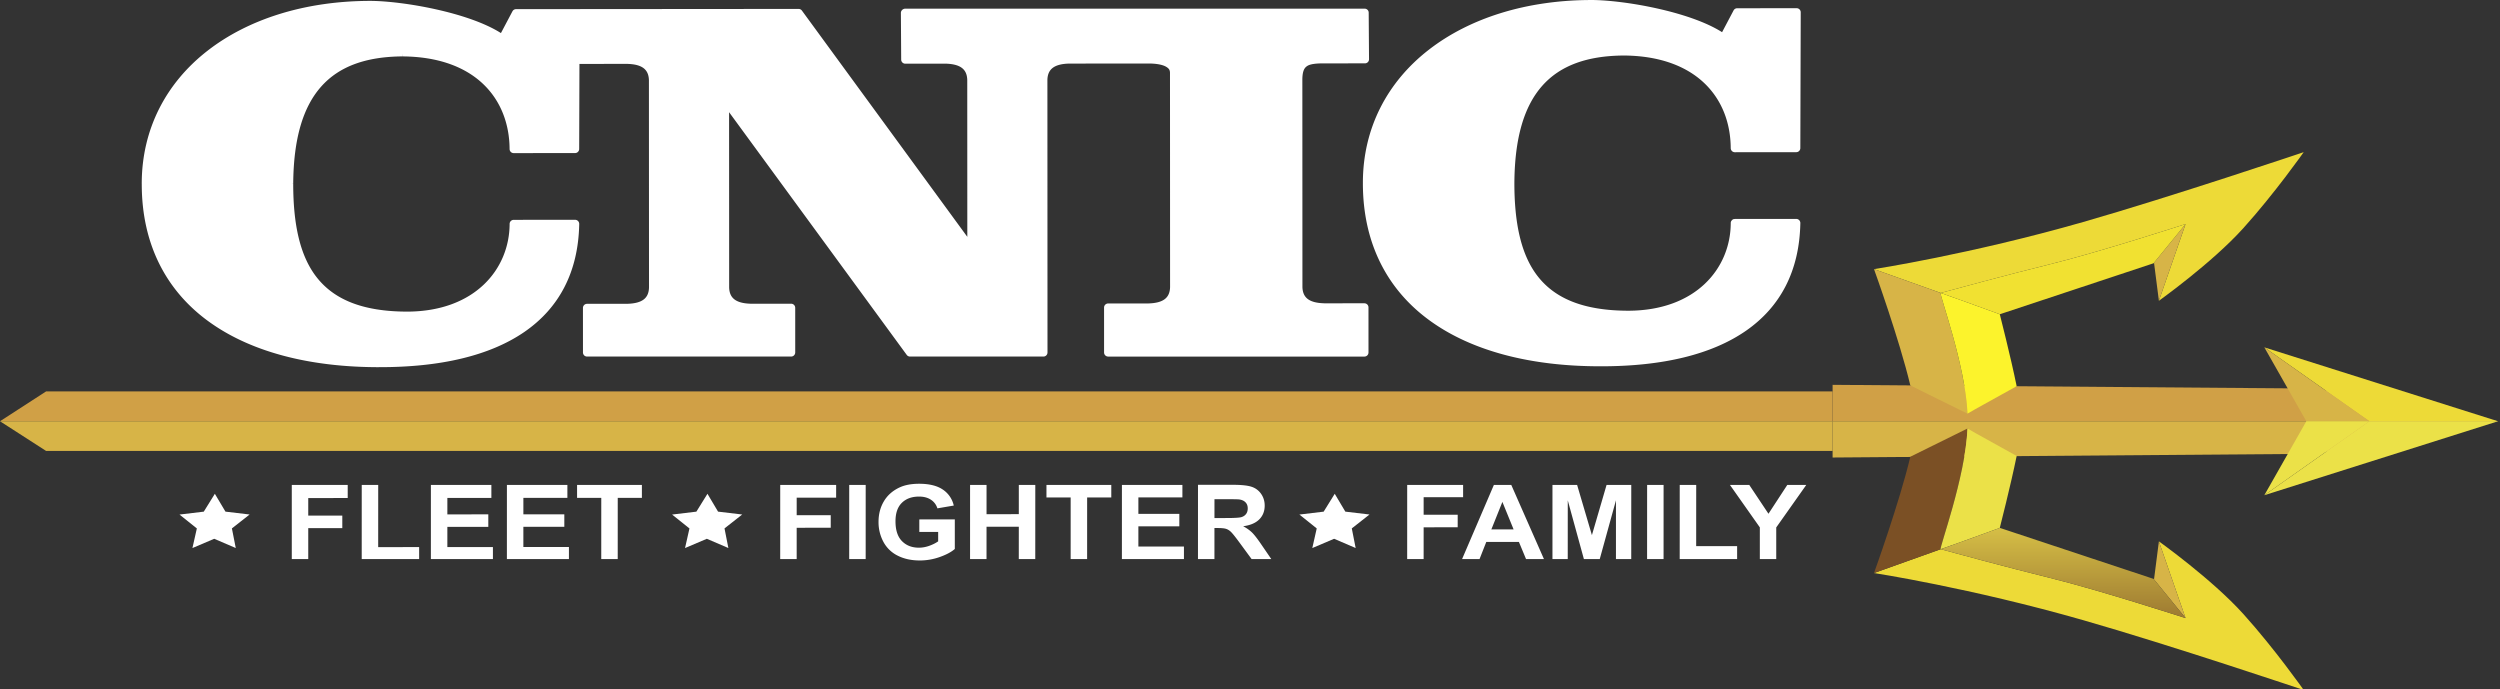 <svg xmlns="http://www.w3.org/2000/svg" width="283" height="78" viewBox="0 0 283 78"><rect x="0" y="0" width="283" height="78" fill="#333333" stroke="none"/><defs><linearGradient id="j" x1="299.59" x2="315.96" y1="77.94" y2="77.94" gradientUnits="userSpaceOnUse"><stop offset="0" stop-color="#d7b447"/><stop offset=".99" stop-color="#7b5025"/></linearGradient><linearGradient id="a" x1="316.13" x2="313.07" y1="50.26" y2="50.26" gradientUnits="userSpaceOnUse"><stop offset="0" stop-color="#ebe148"/><stop offset=".99" stop-color="#d0a046"/></linearGradient><linearGradient id="c" x1="316.78" x2="320.14" y1="191.6" y2="191.6" gradientUnits="userSpaceOnUse"><stop offset="0" stop-color="#d7b447"/><stop offset=".99" stop-color="#ad7439"/></linearGradient><linearGradient id="d" x1="316.77" x2="322.46" y1="50.27" y2="50.27" gradientUnits="userSpaceOnUse"><stop offset="0" stop-color="#d7b447"/><stop offset=".99" stop-color="#ad7439"/></linearGradient><linearGradient id="q" x1="330.35" x2="339.03" y1="49.8" y2="49.8" gradientUnits="userSpaceOnUse"><stop offset="0" stop-color="#d7b447"/><stop offset=".99" stop-color="#7b5025"/></linearGradient><linearGradient id="f" x1="308.43" x2="316.79" y1="33.12" y2="33.12" gradientUnits="userSpaceOnUse"><stop offset="0" stop-color="#d7b447"/><stop offset=".99" stop-color="#7b5025"/></linearGradient><linearGradient id="g" x1="316.78" x2="325.16" y1="25.81" y2="25.81" gradientUnits="userSpaceOnUse"><stop offset="0" stop-color="#ebe148"/><stop offset=".99" stop-color="#d0a046"/></linearGradient><linearGradient id="p" x1="317.6" x2="331.26" y1="71.4" y2="71.4" gradientUnits="userSpaceOnUse"><stop offset="0" stop-color="#ebe148"/><stop offset=".99" stop-color="#d0a046"/></linearGradient><linearGradient id="o" x1="326.06" x2="325.77" y1="85.44" y2="76.04" gradientUnits="userSpaceOnUse"><stop offset="0" stop-color="#d7b447"/><stop offset=".99" stop-color="#7b5025"/></linearGradient><linearGradient id="b" x1="316.4" x2="314.58" y1="191.78" y2="191.78" gradientUnits="userSpaceOnUse"><stop offset="0" stop-color="#ebe148"/><stop offset=".99" stop-color="#d0a046"/></linearGradient><linearGradient id="m" x1="299.57" x2="299.57" y1="41.43" y2="76.5" gradientUnits="userSpaceOnUse"><stop offset=".06" stop-color="#f1e131"/><stop offset=".48" stop-color="#dec949"/><stop offset=".99" stop-color="#7b5025"/></linearGradient><linearGradient id="l" x1="294.44" x2="303.12" y1="49.8" y2="49.8" gradientUnits="userSpaceOnUse"><stop offset="0" stop-color="#d7b447"/><stop offset=".99" stop-color="#7b5025"/></linearGradient><linearGradient id="r" x1="333.97" x2="333.97" y1="41.44" y2="76.51" gradientUnits="userSpaceOnUse"><stop offset=".06" stop-color="#f1e131"/><stop offset=".48" stop-color="#dec949"/><stop offset=".99" stop-color="#7b5025"/></linearGradient><radialGradient id="k" cx="219.68" cy="33.16" r="11839.05" gradientUnits="userSpaceOnUse"><stop offset="0" stop-color="#fcf32c"/><stop offset=".27" stop-color="#f9ef2d"/><stop offset=".53" stop-color="#f3e332"/><stop offset=".79" stop-color="#e7cf39"/><stop offset=".99" stop-color="#dcbb42"/></radialGradient><radialGradient id="n" cx="212.14" cy="61.29" r="3751.03" gradientUnits="userSpaceOnUse"><stop offset=".38" stop-color="#edda37"/><stop offset=".99" stop-color="#dcbb42"/></radialGradient><radialGradient id="i" cx="212.14" cy="17.22" r="3094.08" gradientUnits="userSpaceOnUse"><stop offset=".38" stop-color="#edda37"/><stop offset=".99" stop-color="#dcbb42"/></radialGradient><radialGradient id="h" cx="256.33" cy="47.68" r="5473.89" gradientUnits="userSpaceOnUse"><stop offset="0" stop-color="#ebe148"/><stop offset=".99" stop-color="#d0a046"/></radialGradient><radialGradient id="e" cx="256.33" cy="39.32" r="3830.57" gradientUnits="userSpaceOnUse"><stop offset=".38" stop-color="#edda37"/><stop offset=".99" stop-color="#dcbb42"/></radialGradient></defs><path fill="url(#a)" d="M282.774 47.685l-20.804-3.702-54.52-.42v4.122z"/><path fill="url(#b)" d="M207.45 44.308H5.217L0 47.685h207.45z"/><path fill="url(#c)" d="M0 47.685l5.217 3.361H207.45v-3.36z"/><path fill="url(#d)" d="M282.774 47.685H207.45v4.106l54.52-.42z"/><path fill="url(#e)" d="M256.322 39.32l11.89 8.366h14.562z"/><path fill="url(#f)" d="M261.077 47.686h7.134l-11.89-8.367z"/><path fill="url(#g)" d="M256.322 56.058l11.89-8.372h14.562z"/><path fill="url(#h)" d="M261.077 47.686h7.134l-11.89 8.372z"/><path fill="url(#i)" d="M232.077 29.908c5.648-1.395 15.329-4.545 15.329-4.545l-3.02 8.685s5.994-4.265 9.56-8.22c3.564-3.954 6.834-8.605 6.834-8.605s-15.033 5.063-24.964 7.908c-12.793 3.663-23.68 5.334-23.68 5.334l7.55 2.697c1.45-.397 7.464-2.036 12.391-3.254z"/><path fill="url(#j)" d="M222.722 46.82c-.24-5.56-3.245-13.6-3.035-13.658l-7.55-2.697s2.88 7.974 4.112 13.166l6.468 3.195z"/><path fill="url(#k)" d="M223.628 46.303l4.659-2.586c-.681-3.342-1.91-8.143-1.91-8.143l-3.821-1.388-2.87-1.024c-.209.058 2.796 8.098 3.036 13.658z"/><path fill="url(#l)" d="M243.84 29.783l.547 4.265 3.019-8.685-3.622 4.439z"/><path fill="url(#m)" d="M243.784 29.802l3.622-4.439s-9.68 3.15-15.329 4.545c-4.927 1.218-10.94 2.857-12.39 3.254l2.869 1.024 3.82 1.388z"/><g><path fill="url(#n)" d="M232.077 65.425c5.648 1.395 15.329 4.544 15.329 4.544l-3.02-8.686s5.994 4.267 9.56 8.22c3.564 3.955 6.834 8.607 6.834 8.607s-15.033-5.065-24.964-7.908c-12.793-3.663-23.68-5.334-23.68-5.334l7.55-2.698c1.45.398 7.464 2.036 12.391 3.255z"/><path fill="url(#o)" d="M222.722 48.509c-.24 5.563-3.245 13.603-3.035 13.661l-7.55 2.698s2.88-7.975 4.112-13.166l6.468-3.194z"/><path fill="url(#p)" d="M223.628 49.029l4.659 2.587c-.681 3.341-1.91 8.141-1.91 8.141l-3.821 1.39-2.87 1.023c-.209-.058 2.796-8.098 3.036-13.661z"/></g><g><path fill="url(#q)" d="M243.84 65.55l.547-4.266 3.019 8.685-3.622-4.438z"/><path fill="url(#r)" d="M243.784 65.53l3.622 4.439s-9.68-3.149-15.329-4.544c-4.927-1.219-10.94-2.857-12.39-3.255l2.869-1.023 3.82-1.39z"/></g><g><path fill="#fff" d="M33.03 63.285v-8.388h6.331v1.479l-4.467.003v1.987l3.855-.003v1.42l-3.855.003v3.499zM40.946 63.285l.002-8.388h1.865l-.003 7.037 4.636-.004v1.355zM48.776 63.285l.001-8.388h6.847v1.466l-4.982.004-.001 1.861 4.636-.003v1.415l-4.636.003v2.286l5.158-.005v1.36zM57.38 63.285l.002-8.388h6.846v1.458h-4.982v1.868l4.635-.004v1.415l-4.636.003v2.286l5.158-.005-.001 1.367zM68.062 63.285l.002-6.93h-2.74v-1.458h7.338v1.458h-2.734l-.002 6.93zM88.318 63.285l.003-8.388h6.33l-.001 1.436-4.465.004v1.987l3.854-.003v1.42l-3.855.003v3.54zM96.129 63.285l.002-8.388h1.865l-.002 8.388zM104.066 60.216V58.8l4.018-.003v3.346c-.391.343-.957.647-1.698.909a6.726 6.726 0 01-2.252.394c-.965.001-1.807-.184-2.525-.55a3.67 3.67 0 01-1.619-1.58 4.71 4.71 0 01-.54-2.237c-.001-.875.201-1.651.605-2.331.403-.68.993-1.202 1.77-1.566.592-.279 1.329-.418 2.211-.42 1.146 0 2.041.218 2.686.654a2.94 2.94 0 011.244 1.813l-1.852.316a1.786 1.786 0 00-.734-.976c-.36-.238-.807-.357-1.345-.357-.814 0-1.462.235-1.943.706-.48.47-.722 1.166-.722 2.091 0 .997.243 1.744.73 2.241.487.498 1.126.747 1.915.747.39 0 .783-.07 1.175-.21.393-.14.73-.309 1.01-.508l.001-1.066zM109.81 63.285l.002-8.388h1.864v3.309l3.653-.003.001-3.306h1.865l-.003 8.388h-1.865l.002-3.662-3.654.003-.001 3.659zM121.198 63.285l.001-6.97-2.74.002.001-1.42h7.338v1.414l-2.734.002-.002 6.972zM126.999 63.285l.002-8.388h6.847v1.41h-4.983v1.863l4.635-.003v1.416h-4.636v2.287l5.158-.004v1.419zM137.478 56.512l1.455-.002c.755 0 1.209.01 1.36.029.303.046.536.154.703.33.165.172.249.4.248.683 0 .251-.063.462-.189.63-.126.168-.3.286-.523.356-.222.068-.781.102-1.675.103l-1.38.002zm-.004 6.773l.001-3.512h.377c.429 0 .742.03.939.094.197.062.385.18.56.35.176.17.504.58.983 1.233l1.347 1.835h2.229l-1.127-1.648c-.444-.653-.798-1.107-1.06-1.363a4.323 4.323 0 00-.999-.703c.811-.108 1.42-.367 1.827-.778.408-.41.612-.93.612-1.56 0-.497-.134-.939-.402-1.323a2.082 2.082 0 00-1.075-.804c-.446-.151-1.163-.226-2.15-.226l-3.924.003-.002 8.402zM159.292 63.285l.002-8.388h6.33v1.383l-4.468.003v1.988l3.856-.003-.002 1.42-3.854.003-.001 3.594zM168.821 59.932l1.249-3.116 1.27 3.114zm2.257-5.035h-1.972l-3.597 8.388h1.976l.763-1.938 3.692-.003.806 1.94h2.027zM175.738 63.285l.001-8.388h2.791l1.674 5.68 1.658-5.68h2.797l-.003 8.388h-1.731l.002-6.65-1.836 6.65h-1.795l-1.825-6.647-.003 6.647zM186.45 63.285l.004-8.388h1.864l-.002 8.388zM190.142 63.285l.003-8.388h1.865l-.003 6.926 4.635-.004v1.466zM199.213 63.285v-3.586l-3.382-4.802h2.188l2.172 3.26 2.129-3.26h2.148l-3.398 4.811v3.577z"/></g><g><path fill="#fff" d="M151.022 60.99l-2.469 1.05.5-2.221-1.963-1.572 2.748-.328 1.254-2.022 1.199 2.02 2.735.325-2.003 1.574.437 2.221z"/></g><g><path fill="#fff" d="M80.014 60.99l-2.468 1.05.5-2.221-1.964-1.572 2.748-.328 1.254-2.022 1.2 2.02 2.734.325-2.004 1.574.437 2.221z"/></g><g><path fill="#fff" d="M24.25 60.99l-2.467 1.05.5-2.221-1.964-1.572 2.748-.328 1.254-2.022 1.2 2.02 2.734.325-2.004 1.574.437 2.221z"/></g><g><path fill="#fff" d="M154.45 34.332l-4.56.003-.005-.002c-1.745-.05-2.417-.673-2.45-1.842l-.009-23.47-.001-.013c.011-.972.226-1.322.543-1.531.332-.225.99-.308 1.909-.302l4.635-.003a.462.462 0 00.462-.465l-.038-5.284a.447.447 0 00-.462-.44h-52.03a.489.489 0 00-.33.156.461.461 0 00-.133.329l.033 5.283a.463.463 0 00.463.458l4.562-.003.008-.001c1.74.052 2.414.677 2.446 1.843l.007 17.762L90.778 1.2a.464.464 0 00-.373-.19l-31.988.026a.46.46 0 00-.408.246l-1.303 2.463C53.035 1.404 45.626.12 41.929.101h-.005a.142.142 0 00-.032 0c-7.324.011-13.766 2.039-18.4 5.643-4.64 3.606-7.45 8.818-7.447 15.068l.002.045c.002 6.849 2.811 12.083 7.575 15.536 4.77 3.462 11.453 5.17 19.248 5.172l.012-.002c13.93.042 22.483-5.294 22.686-16.209a.465.465 0 00-.462-.473l-6.954.005a.462.462 0 00-.463.462v.003c-.02 5.111-3.93 9.895-11.573 9.925l-.017-.001c-5.15-.007-8.31-1.419-10.239-3.872-1.934-2.458-2.668-6.083-2.668-10.593l-.247-.015h.247c.073-10.13 4.227-14.34 12.318-14.41l.013-.329v.33c8.247.034 12.128 4.78 12.163 10.484 0 .122.048.242.135.328a.47.47 0 00.328.135l6.952-.006c.254 0 .46-.205.462-.461l.03-9.63 5.411-.004h.011c1.736.05 2.41.675 2.442 1.843l.01 23.47c-.033 1.17-.706 1.794-2.453 1.846l-4.562.003a.462.462 0 00-.462.462l.002 5.044c0 .121.05.241.135.328a.472.472 0 00.328.135h23.102a.463.463 0 00.462-.462l-.001-5.06a.464.464 0 00-.463-.462l-4.56.003h-.005c-1.745-.05-2.418-.677-2.45-1.842l-.008-19.84 20.109 27.473c.087.119.226.19.372.19h15.102c.123 0 .24-.048.327-.136a.456.456 0 00.134-.327l-.01-30.858V9.04c.03-1.165.707-1.793 2.452-1.843l8.973-.006.009-.002c.888 0 1.554.131 1.94.332.388.214.49.392.503.704l.01 24.279c-.031 1.168-.705 1.795-2.452 1.846l-4.56.004a.46.46 0 00-.461.462l.001 5.085c0 .121.05.241.136.328a.472.472 0 00.327.135h29.007a.46.46 0 00.462-.462l-.001-5.109a.462.462 0 00-.462-.46z"/><path fill="#fff" d="M203.338 24.78l-6.954.006-.147.022c-.1.007-.314.222-.312.377a.504.504 0 00-.004.086c-.03 5.105-3.94 9.875-11.57 9.903-.004-.002-.022 0-.022 0-5.149-.008-8.306-1.419-10.236-3.872-1.933-2.457-2.667-6.083-2.665-10.592l-.001-.012h.001v-.012c.072-10.123 4.228-14.33 12.316-14.4l.015-.002c8.245.036 12.128 4.783 12.16 10.487a.465.465 0 00.462.462l6.954-.007a.46.46 0 00.462-.46l.045-15.374a.462.462 0 00-.463-.463l-6.73.005a.462.462 0 00-.409.246l-1.301 2.464C191.264 1.303 183.856.018 180.16 0l-.03.002c-7.327.008-13.77 2.037-18.405 5.643-4.64 3.606-7.45 8.817-7.446 15.067v.011c-.006 6.865 2.804 12.11 7.576 15.568 4.768 3.462 11.452 5.171 19.244 5.172h.205c13.809 0 22.295-5.338 22.495-16.21a.464.464 0 00-.462-.472z"/></g></svg>